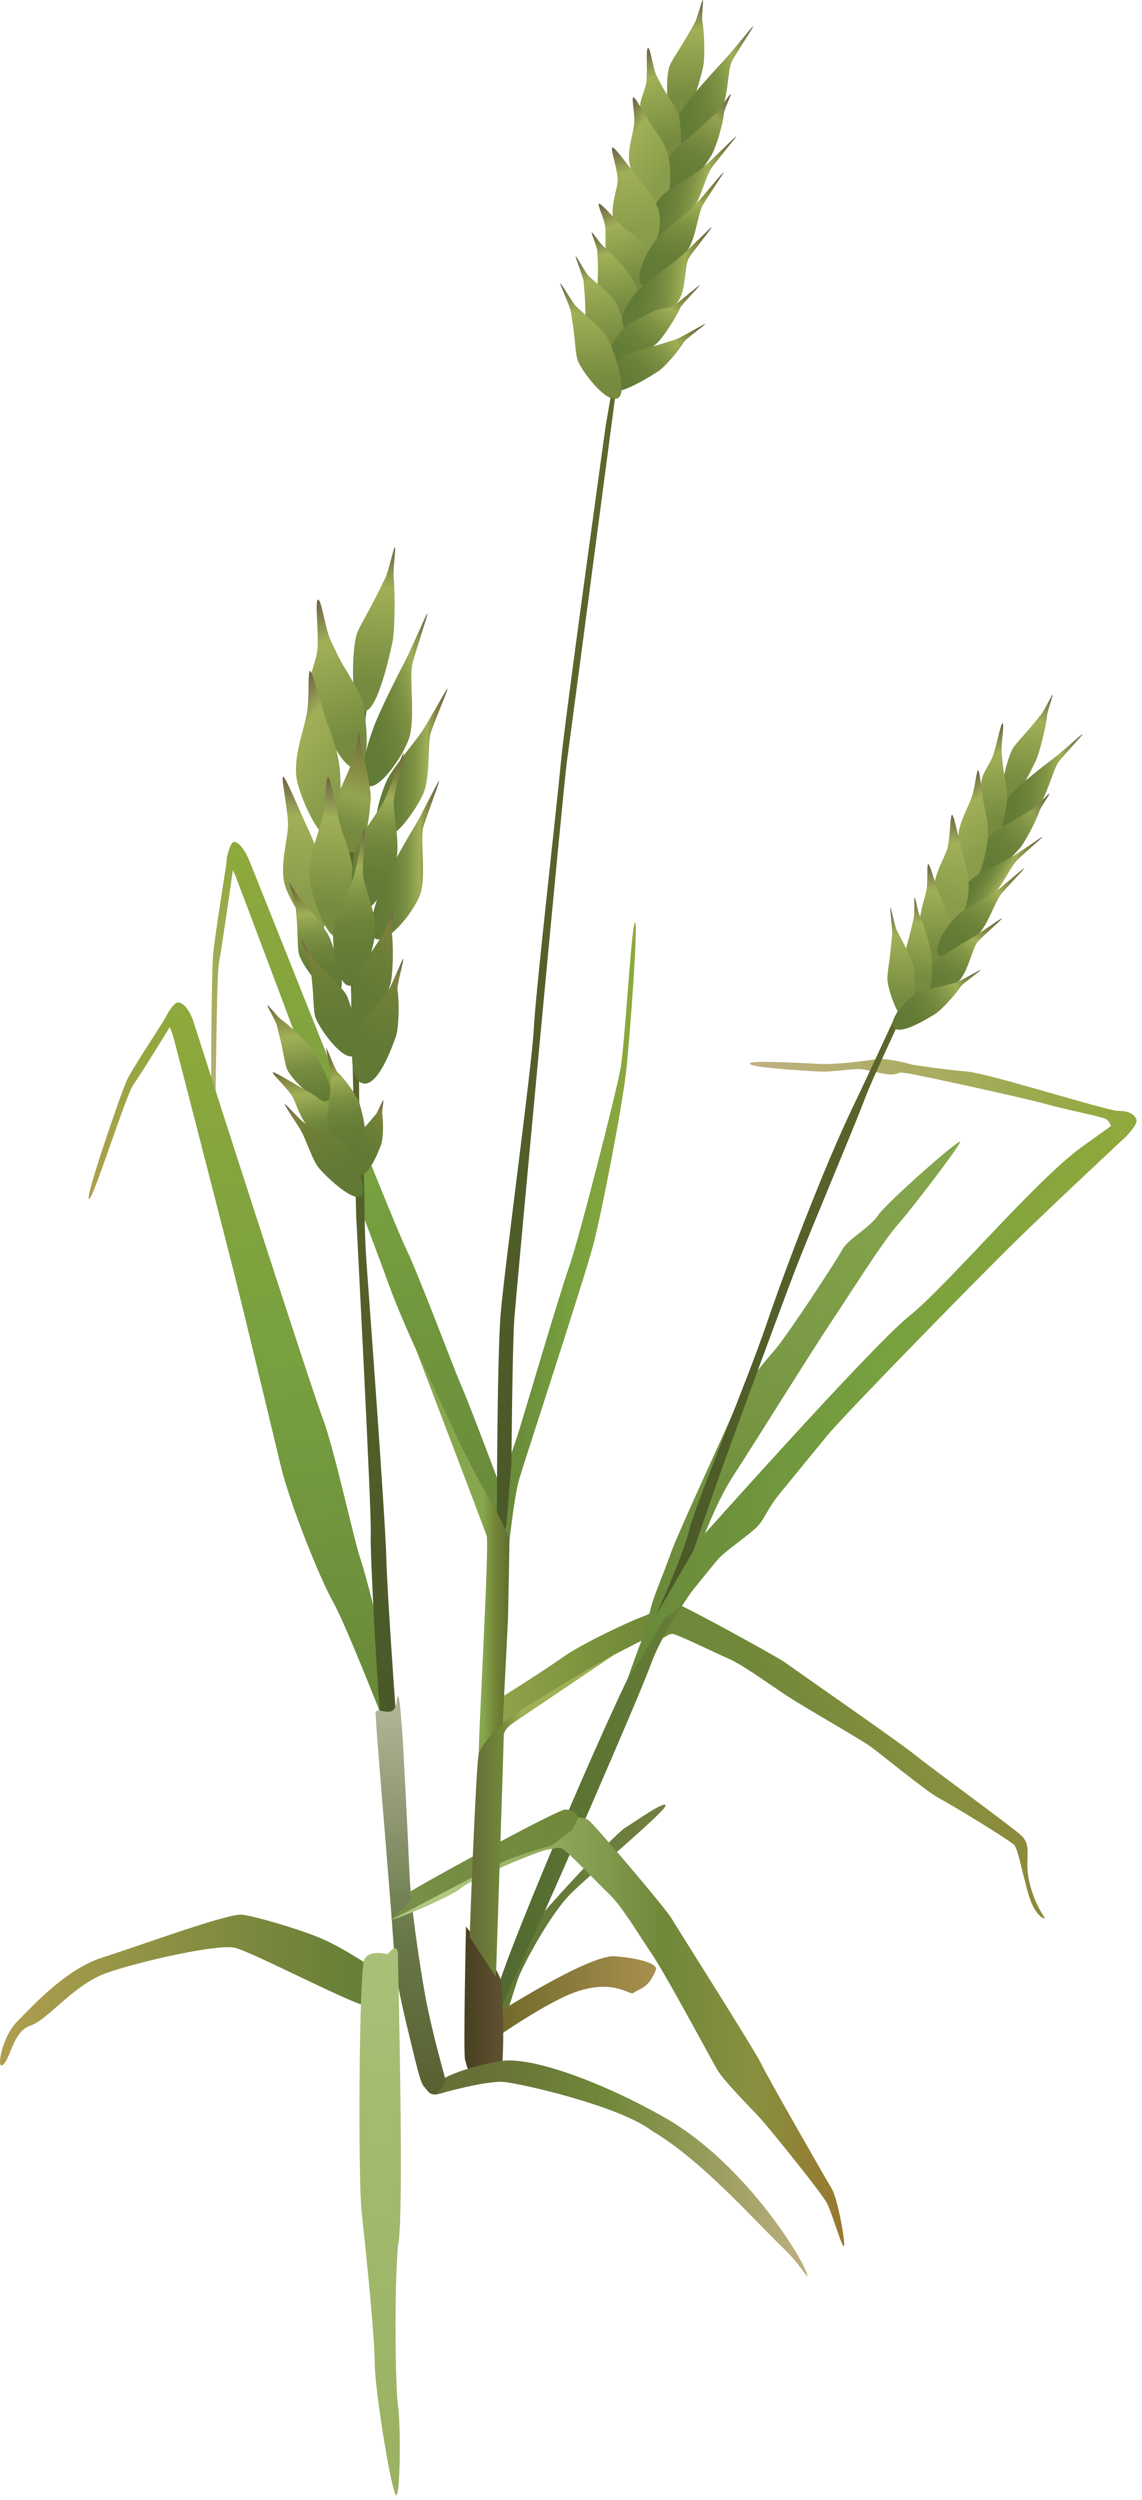 
        <svg xmlns:rdf="http://www.w3.org/1999/02/22-rdf-syntax-ns#" xmlns="http://www.w3.org/2000/svg" xmlns:cc="http://creativecommons.org/ns#" xmlns:xlink="http://www.w3.org/1999/xlink" xmlns:dc="http://purl.org/dc/elements/1.1/" x="0px" y="0px" width="229" height="501" viewBox="0 0 229 501" xml:space="preserve">
            <title>Bromus spp. (Brome Grass)</title>
            <desc xmlns:ian_image_library="https://ian.umces.edu/media-library/">
                <ian_image_library:title>Bromus spp. (Brome Grass)</ian_image_library:title>
                <ian_image_library:descr>Illustration of Bromus spp. (Brome Grass)</ian_image_library:descr>
                <ian_image_library:scene>
                    <ian_image_library:contains>brome, grass, cheat, grass, chess, grass, perennial, graminoid, plant, vascular, Magnoliophyta, angiosperm, flowering, Liliopsida, Commelinidae, Cyperales, Poaceae, Bromus, sp.</ian_image_library:contains>
                    <ian_image_library:when>2010-03-01</ian_image_library:when>
                </ian_image_library:scene>
            </desc>
            
 <defs></defs>
 <linearGradient id="ian_symbols_abbe06287b64a06495f98d0f7286fa3e" y2="249.38" gradientUnits="userSpaceOnUse" x2="127.5" y1="249.38" x1="101.39">
  <stop stop-color="#69893A" offset=".013"/>
  <stop stop-color="#77A03F" offset=".498"/>
  <stop stop-color="#8FA93C" offset="1"/>
 </linearGradient>
 <path d="m101.59 313.91s1.356-13.641 2.529-17.542c1.167-3.897 13.055-40.141 14.808-46.769 1.753-6.622 5.846-27.866 6.628-34.879.776-7.019 2.535-31.179 1.753-29.817s-1.949 24.164-2.92 29.426c-.977 5.26-8.381 34.295-10.336 39.753-1.949 5.455-9.542 31.375-10.324 33.711-.782 2.34-2.339 6.82-2.339 6.82l.20 19.3z" fill="url(#ian_symbols_abbe06287b64a06495f98d0f7286fa3e)"/>
 <linearGradient id="ian_symbols_08e8c1a7df0422a4fd28c4d50a81f170" y2="203.17" gradientUnits="userSpaceOnUse" x2="48.944" gradientTransform="matrix(1.006 .034 .034 1.207 -12.288 -75.529)" y1="250.3" x1="48.944">
  <stop stop-color="#BFB080" offset=".013"/>
  <stop stop-color="#8FA93C" offset="1"/>
 </linearGradient>
 <path d="m45.5 172.11c-.16 1.813-2.553 15.901-2.819 19.816-.267 3.915-.628 35.823.059 36.306.693.48.51-31.935 1.173-35.32.658-3.382 2.962-19.833 2.962-19.833s-1.22-2.79-1.375-.98z" fill="url(#ian_symbols_08e8c1a7df0422a4fd28c4d50a81f170)"/>
 <linearGradient id="ian_symbols_c2de983b37ff0bb4f50acccce303ba38" y2="168.72" gradientUnits="userSpaceOnUse" x2="73.437" y1="307.27" x1="73.437">
  <stop stop-color="#69893A" offset=".013"/>
  <stop stop-color="#77A03F" offset=".498"/>
  <stop stop-color="#8FA93C" offset="1"/>
 </linearGradient>
 <path d="m81.318 249.99c2.76 5.666 9.4 23.607 11.1 27.472 1.706 3.868 7.996 20.66 7.996 20.66l.989 9.146s-8.701-16.647-10.964-21.611c-2.025-4.448-9.554-20.127-12.367-27.958-2.82-7.833-10.893-28.926-13.635-36.371-2.754-7.445-16.603-44.267-17.118-45.564s-1.848-3.841-1.848-3.841.42-2.043 1.03-2.938c.616-.889 2.209.426 3.453 3.382 1.254 2.95 28.601 71.95 31.367 77.62z" fill="url(#ian_symbols_c2de983b37ff0bb4f50acccce303ba38)"/>
 <linearGradient id="ian_symbols_5a517ef31190511491946a463e3bc390" y2="59.171" gradientUnits="userSpaceOnUse" x2="102.29" y1="305.31" x1="123.82">
  <stop stop-color="#4A5928" offset=".013"/>
  <stop stop-color="#61692D" offset="1"/>
 </linearGradient>
 <path d="m99.632 305.72s0-33.516.782-42.676c.776-9.157 6.237-49.301 6.622-56.901.391-7.599 4.686-45.211 5.456-53.59.782-8.378 8.961-67.234 8.961-67.234l4.875-28.253s-11.882 90.032-12.664 95.68c-.782 5.653-10.135 106.21-10.526 111.47-.391 5.257-.586 29.035-.586 29.035l-1.149 14.018-1.758-1.54z" fill="url(#ian_symbols_5a517ef31190511491946a463e3bc390)"/>
 <linearGradient id="ian_symbols_91f45f9a84b4daf4bda57cdca24a8f9f" y2="170.4" gradientUnits="userSpaceOnUse" x2="271.18" gradientTransform="matrix(.779 -.328 .388 .922 -82.346 275.21)" y1="170.4" x1="210.08">
  <stop stop-color="#708839" offset=".275"/>
  <stop stop-color="#88903F" offset=".795"/>
  <stop stop-color="#8D893A" offset="1"/>
 </linearGradient>
 <path d="m133.98 322.02s1.416-.557 2.47-.293c1.066.261 19.179 10.12 20.891 11.357 1.712 1.241 23.924 16.68 26.062 18.498 2.145 1.815 19.825 14.717 21.348 16.18 2.375 2.277.563 4.566 1.635 9.237 1.065 4.67 2.985 6.944 3.08 7.327.095.37-1.943-.35-3.187-4.567-1.327-4.508-2.15-9.453-3.01-10.161-1.67-1.374-12.551-7.999-14.956-9.258-2.41-1.262-11.419-8.636-13.546-10.218-2.126-1.584-13.345-7.904-17.118-10.4-3.767-2.491-8.748-6.146-11.604-7.381-2.86-1.24-10.383-4.934-11.177-4.925-.793.015-.788.246-2.049.877-1.24.61 1.18-6.28 1.18-6.28z" fill="url(#ian_symbols_91f45f9a84b4daf4bda57cdca24a8f9f)"/>
 <linearGradient id="ian_symbols_0aa537ae153d88142d0bf4a51f83cef9" y2="333.75" gradientUnits="userSpaceOnUse" x2="134.71" y1="333.75" x1="100.02">
  <stop stop-color="#90A34A" offset="0"/>
  <stop stop-color="#78903A" offset=".62"/>
  <stop stop-color="#708839" offset=".891"/>
 </linearGradient>
 <path d="m100.02 340.45s8.707-5.426 12.705-8.278c4.004-2.852 13.564-7.276 15.56-7.99 2.008-.714 6.427-2.997 6.427-2.997l-3.003 5.994-9.133 4.712-22.129 14.42-.43-5.85z" fill="url(#ian_symbols_0aa537ae153d88142d0bf4a51f83cef9)"/>
 <linearGradient id="ian_symbols_527dd9c8d1cc4294351c3889e29e8aeb" y2="383.07" gradientUnits="userSpaceOnUse" x2="133.45" y1="383.07" x1="98.643">
  <stop stop-color="#617835" offset=".013"/>
  <stop stop-color="#708040" offset="1"/>
 </linearGradient>
 <path d="m133.45 361.82c0 1.152-14.808 13.464-19.037 17.689-4.241 4.232-9.809 14.809-10.579 17.115-.776 2.308-2.5 7.89-2.5 7.89h-2.695s2.885-11.352 6.54-16.543c3.654-5.188 18.267-20.577 20.192-21.729 1.93-1.16 8.08-5.58 8.08-4.42z" fill="url(#ian_symbols_527dd9c8d1cc4294351c3889e29e8aeb)"/>
 <linearGradient id="ian_symbols_6281cd15aed1224401caf94b6017820e" y2="358.3" gradientUnits="userSpaceOnUse" x2="141.72" y1="358.3" x1="99.153">
  <stop stop-color="#516930" offset=".013"/>
  <stop stop-color="#698138" offset="1"/>
 </linearGradient>
 <path d="m99.218 401.24c-1.54-1.345 24.806-62.69 28.656-68.649 3.844-5.959 3.862-7.307 6.16-9.995 2.304-2.692 7.683-7.887 7.683-7.887s-8.263 10.769-11.148 18.655c-2.884 7.883-21.347 49.805-22.887 53.074s-6.735 14.997-6.735 14.997-.18 1.15-1.722-.19z" fill="url(#ian_symbols_6281cd15aed1224401caf94b6017820e)"/>
 <linearGradient id="ian_symbols_fb5ce24be1968b145561ae462ee9e015" y2="280.96" gradientUnits="userSpaceOnUse" x2="225.88" y1="280.96" x1="125.76">
  <stop stop-color="#69893A" offset=".013"/>
  <stop stop-color="#77A03F" offset=".498"/>
  <stop stop-color="#8FA93C" offset="1"/>
 </linearGradient>
 <path d="m223.26 225.28c-.042.154.338.314.539.622.29.465.184.936.255 1.469.692.085 1.202-.071 1.729.42.142-.003.136-.009-.024-.012 0 0-14.233 13.268-21.731 20.577-7.499 7.31-34.609 35-38.074 39.232-3.459 4.229-7.114 8.653-9.613 11.728-2.506 3.08-3.063 5.18-4.608 6.72-1.534 1.54-6.35 4.816-7.7 6.356-1.345 1.54-8.269 10.194-8.269 10.194l-2.5 1.729-4.235 7.116-3.264 5.192s2.304-6.537 3.264-8.847c.966-2.31 6.93-14.423 8.464-16.152 1.534-1.732 37.304-41.924 44.803-47.883 7.505-5.959 25.582-27.499 34.811-34.038 3.65-2.59 6.15-4.43 6.15-4.43z" fill="url(#ian_symbols_fb5ce24be1968b145561ae462ee9e015)"/>
 <linearGradient id="ian_symbols_fe50bbe242920ef4ad074be7f8ea4e57" y2="220.28" gradientUnits="userSpaceOnUse" x2="227.91" y1="220.28" x1="150.37">
  <stop stop-color="#BFB080" offset=".013"/>
  <stop stop-color="#8FA93C" offset="1"/>
 </linearGradient>
 <path d="m150.38 213.18c.379.764 10.384 1.342 13.653 1.534s7.113-.767 9.228-.388c2.115.388 4.419 1.146 5.965.954 1.534-.193.379-.566 2.879-.181s23.657 5.002 27.696 6.154c4.034 1.155 11.337 2.5 12.113 3.077.77.578 1.149 2.118 1.149 2.118l.77 1.919 1.925-.578s2.5-2.5 2.115-3.459c-.379-.962-1.345-1.732-3.655-1.732-2.304 0-25.76-7.499-30.38-7.884-4.62-.388-10.773-1.348-10.773-1.348s-4.804-1.344-6.919-1.152c-2.114.192-7.309 1.152-11.917.965-4.63-.20-14.24-.78-13.85 0z" fill="url(#ian_symbols_fe50bbe242920ef4ad074be7f8ea4e57)"/>
 <linearGradient id="ian_symbols_1725921ff86919749134904ffa3e7574" y2="224.64" gradientUnits="userSpaceOnUse" x2="182.77" y1="332.59" x1="136.95">
  <stop stop-color="#69893A" offset=".013"/>
  <stop stop-color="#87A74E" offset="1"/>
 </linearGradient>
 <path d="m192.53 228.89c.622-1.457-14.565 11.912-16.442 14.615-1.872 2.707-5.982 4.682-7.227 6.969-1.25 2.289-10.875 17.014-13.576 20.136-2.713 3.122-6.041 7.022-8.114 12.015-2.085 4.993-11.242 24.558-12.699 28.715-1.458 4.164-3.329 8.325-3.951 10.822-.622 2.5-1.457 7.078-1.457 7.078s10.301-17.692 11.337-19.771c1.043-2.082 3.229-8.529 6.771-13.943 3.536-5.411 15.187-24.134 19.345-30.38 4.164-6.243 10.407-16.229 13.528-19.765 3.11-3.54 11.85-15.04 12.48-16.49z" fill="url(#ian_symbols_1725921ff86919749134904ffa3e7574)"/>
 <linearGradient id="ian_symbols_016f553891901e94c5632d0aa113231f" y2="400.17" gradientUnits="userSpaceOnUse" x2="131.55" y1="400.17" x1="99.218">
  <stop stop-color="#70692B" offset=".013"/>
  <stop stop-color="#A8904F" offset="1"/>
 </linearGradient>
 <path d="m99.413 408.35s10.958-7.69 16.733-9.423c7.499-2.308 10.194 1.151 10.958.385.433-.43 1.646-.685 2.695-1.712.835-.809 1.558-2.393 1.724-2.902.385-1.152-3.074-2.308-8.263-2.692-5.194-.385-24.042 11.731-24.042 11.731l.195 4.6z" fill="url(#ian_symbols_016f553891901e94c5632d0aa113231f)"/>
 <linearGradient id="ian_symbols_4b08608657aa160449e0125ee66370e9" y2="248.36" gradientUnits="userSpaceOnUse" x2="194.4" y1="248.36" x1="131.56">
  <stop stop-color="#4A5928" offset=".013"/>
  <stop stop-color="#61692D" offset="1"/>
 </linearGradient>
 <path d="m194.4 173.17c-.208-1.869-17.474 36.418-23.302 48.487-5.823 12.069-13.73 32.879-17.479 43.909-3.743 11.026-14.15 35.791-15.4 40.991-1.244 5.201-6.652 17.062-6.652 17.062l7.487-12.903s4.573-13.315 6.45-18.516c1.872-5.204 10.822-29.551 13.938-37.663 3.128-8.121 11.604-28.066 14.156-34.804 2.53-6.75 21-44.7 20.79-46.57z" fill="url(#ian_symbols_4b08608657aa160449e0125ee66370e9)"/>
 <linearGradient id="ian_symbols_81c2a708f54a69142dcad562558dbce0" y2="-41.47" gradientUnits="userSpaceOnUse" x2="127.72" gradientTransform="matrix(.995 -.105 .081 .765 13.925 45.24)" y1="-10.982" x1="125.06">
  <stop stop-color="#768B3F" offset=".182"/>
  <stop stop-color="#A0B057" offset=".748"/>
  <stop stop-color="#716848" offset=".978"/>
 </linearGradient>
 <path d="m140.84 4.259c-.166-.847.296-4.469.06-4.25-.184.163-1.161 3.823-1.564 4.51-.598 1.04-1.392 2.485-2.179 3.797-1.309 2.183-2.612 3.992-2.956 5.097-.699 2.218-.853 10.126 1.676 10.366s4.562-8.046 5.094-10.241c.40-1.614.31-6.912-.13-9.279z" fill="url(#ian_symbols_81c2a708f54a69142dcad562558dbce0)"/>
 <linearGradient id="ian_symbols_b0730f5f17e6925469dcb49e93472b46" y2="-26.571" gradientUnits="userSpaceOnUse" x2="112.96" gradientTransform="matrix(1.086 .07 -.047 .739 30.322 27.808)" y1="-21.346" x1="92.002">
  <stop stop-color="#607935" offset=".013"/>
  <stop stop-color="#637C36" offset=".235"/>
  <stop stop-color="#6E843B" offset=".411"/>
  <stop stop-color="#7F9344" offset=".572"/>
  <stop stop-color="#99AA53" offset=".723"/>
  <stop stop-color="#A0B057" offset=".748"/>
  <stop stop-color="#716848" offset=".978"/>
 </linearGradient>
 <path d="m151.05 5.293c.29-.69-4.052 4.866-5.912 6.838-1.859 1.973-5.822 6.379-7.368 8.464-1.546 2.079-5.076 7.504-3.044 8.39 2.038.882 7.819-3.895 9.625-6.554 1.818-2.653 1.457-8.366 2.452-10.211s3.95-6.234 4.24-6.927z" fill="url(#ian_symbols_b0730f5f17e6925469dcb49e93472b46)"/>
 <linearGradient id="ian_symbols_b67c7131f3d7bd541df78c07ef8a8857" y2="-54.449" gradientUnits="userSpaceOnUse" x2="49.62" gradientTransform="matrix(.804 -.033 .031 .754 88.993 53.309)" y1="-25.717" x1="59.514">
  <stop stop-color="#768B3F" offset=".182"/>
  <stop stop-color="#A0B057" offset=".748"/>
  <stop stop-color="#716848" offset=".978"/>
 </linearGradient>
 <path d="m129.91 9.626c.515-.278.983 3.945 1.682 5.381.699 1.433 1.41 2.792 2.002 3.66.592.865 2.257 3.436 2.476 4.223.225.785 1.445 8.521-1.096 9.454-2.547.936-5.757-7.416-6.427-9.548-.675-2.126.521-3.856.965-5.861.47-2.008-.10-7.028.41-7.309z" fill="url(#ian_symbols_b67c7131f3d7bd541df78c07ef8a8857)"/>
 <linearGradient id="ian_symbols_9f02cd4848821984f9bd489071c0ae56" y2="104.46" gradientUnits="userSpaceOnUse" x2="76.776" gradientTransform="matrix(1.197 .304 -.336 .954 91.056 -103.56)" y1="127.78" x1="70.088">
  <stop stop-color="#607935" offset=".013"/>
  <stop stop-color="#637C36" offset=".258"/>
  <stop stop-color="#6D833B" offset=".452"/>
  <stop stop-color="#7E9144" offset=".628"/>
  <stop stop-color="#93A250" offset=".767"/>
  <stop stop-color="#716848" offset=".978"/>
 </linearGradient>
 <path d="m145.15 22.77c.07-.803 1.693-4.117 1.35-3.936-.26.139-2.499 3.45-3.181 4.054-1.007.913-2.357 2.189-3.666 3.341-2.18 1.916-4.247 3.492-4.987 4.487-1.475 1.999-4.022 9.308-1.143 9.729 2.873.42 7.717-7.09 9.003-9.078.96-1.463 2.44-6.379 2.63-8.597z" fill="url(#ian_symbols_9f02cd4848821984f9bd489071c0ae56)"/>
 <linearGradient id="ian_symbols_1fe252e4ed597b14491d4275f2724b76" y2="-98.346" gradientUnits="userSpaceOnUse" x2="125.42" gradientTransform="matrix(.938 -.159 .118 .694 14.951 115.43)" y1="-84.597" x1="142.4">
  <stop stop-color="#899C4A" offset=".201"/>
  <stop stop-color="#A0B057" offset=".748"/>
  <stop stop-color="#716848" offset=".978"/>
 </linearGradient>
 <path d="m133.41 40.56c1.149-1.821 1.303-7.063.468-9.83-.829-2.766-2.215-4.016-3.56-6.142-1.351-2.121-3.21-5.778-3.406-4.981-.202.797.438 3.275.254 5.257-.195 1.984-1.528 5.597-.882 8.183.65 2.581 4.73 11.298 7.13 7.513z" fill="url(#ian_symbols_1fe252e4ed597b14491d4275f2724b76)"/>
 <linearGradient id="ian_symbols_9850b5d51240e7e4116a1956a073389f" y2="55.246" gradientUnits="userSpaceOnUse" x2="57.014" gradientTransform="matrix(.925 .169 -.146 .801 100.82 -14.52)" y1="55.246" x1="40.812">
  <stop stop-color="#607935" offset=".013"/>
  <stop stop-color="#637C36" offset=".223"/>
  <stop stop-color="#6E843B" offset=".391"/>
  <stop stop-color="#7F9344" offset=".543"/>
  <stop stop-color="#99AA53" offset=".685"/>
  <stop stop-color="#A0B057" offset=".709"/>
  <stop stop-color="#80803F" offset=".853"/>
  <stop stop-color="#716848" offset=".974"/>
 </linearGradient>
 <path d="m147.63 27.372c.373-.64-4.478 4.33-6.504 6.071-2.014 1.732-6.764 4.028-8.5 5.899-1.735 1.872-5.414 8.387-3.649 9.409 1.759 1.021 7.315-3.599 9.389-5.997 2.073-2.399 3.104-7.398 4.306-9.086 1.19-1.691 4.58-5.654 4.95-6.296z" fill="url(#ian_symbols_9850b5d51240e7e4116a1956a073389f)"/>
 <linearGradient id="ian_symbols_f3f9b105f0054b74c5042aa31e9ae941" y2="-51.221" gradientUnits="userSpaceOnUse" x2="124.06" gradientTransform="matrix(1.108 -.185 .054 .754 -7.397 90.484)" y1="-22.806" x1="123.07">
  <stop stop-color="#899C4A" offset=".201"/>
  <stop stop-color="#A0B057" offset=".748"/>
  <stop stop-color="#716848" offset=".978"/>
 </linearGradient>
 <path d="m131.07 49.382c1.138-1.928 1.748-5.381.788-7.866-.948-2.488-2.707-4.377-4.211-6.213-1.51-1.83-4.721-6.426-4.922-5.668-.195.761 1.273 4.878 1.12 6.747-.166 1.866-1.54 5.375-.782 7.709.75 2.335 6.18 8.353 8 5.291z" fill="url(#ian_symbols_f3f9b105f0054b74c5042aa31e9ae941)"/>
 <linearGradient id="ian_symbols_6bf17ec1a4c026747902ee148da2bbe6" y2="-138.32" gradientUnits="userSpaceOnUse" x2="204.86" gradientTransform="matrix(.939 -.354 .273 .633 -32.77 200.33)" y1="-109.02" x1="203.84">
  <stop stop-color="#768B3F" offset=".182"/>
  <stop stop-color="#A0B057" offset=".748"/>
  <stop stop-color="#716848" offset=".978"/>
 </linearGradient>
 <path d="m129.22 58.809c.918-1.721 2.239-6.134.847-8.506-1.392-2.375-3.838-3.589-5.615-5.331-1.777-1.741-4.383-4.792-4.407-4.057-.042.734 1.108 2.873 1.327 4.665.219 1.794-.367 5.171.812 7.401 1.16 2.232 6.13 7.546 7.03 5.828z" fill="url(#ian_symbols_6bf17ec1a4c026747902ee148da2bbe6)"/>
 <linearGradient id="ian_symbols_6681012b12c31fd4d14c0dddd3b87055" y2="39.851" gradientUnits="userSpaceOnUse" x2="35.735" gradientTransform="matrix(.923 .161 -.177 .787 114.48 -3.789)" y1="71.856" x1="32.935">
  <stop stop-color="#607935" offset=".013"/>
  <stop stop-color="#637C36" offset=".223"/>
  <stop stop-color="#6E843B" offset=".391"/>
  <stop stop-color="#7F9344" offset=".543"/>
  <stop stop-color="#99AA53" offset=".685"/>
  <stop stop-color="#A0B057" offset=".709"/>
  <stop stop-color="#80803F" offset=".853"/>
  <stop stop-color="#716848" offset=".974"/>
 </linearGradient>
 <path d="m145.09 34.56c.29-.655-3.98 4.691-5.805 6.607-1.818 1.914-6.095 4.94-7.742 6.895-2.505 2.973-4.501 8.479-2.547 9.195 1.955.717 6.995-4.401 8.778-6.945 1.789-2.544 2.139-7.389 3.128-9.146.99-1.755 3.91-5.958 4.19-6.606z" fill="url(#ian_symbols_6681012b12c31fd4d14c0dddd3b87055)"/>
 <linearGradient id="ian_symbols_27f08091bb31fad4654fba5d26b5dd6f" y2="-72.485" gradientUnits="userSpaceOnUse" x2="286.15" gradientTransform="matrix(.829 -.624 .508 .674 -76.317 273.32)" y1="-55.175" x1="274.47">
  <stop stop-color="#768B3F" offset=".182"/>
  <stop stop-color="#A0B057" offset=".748"/>
  <stop stop-color="#716848" offset=".978"/>
 </linearGradient>
 <path d="m121.04 49.412c-.634-.491-2.304-3.08-2.405-2.828-.071.187 1.108 3.027 1.131 3.651.03.942.119 2.239.13 3.441.018 2.011-.172 3.771.142 4.65.616 1.765 4.845 6.708 7.38 5.769 2.547-.941.598-6.16-.871-8.63-.70-1.178-3.72-4.688-5.51-6.053z" fill="url(#ian_symbols_27f08091bb31fad4654fba5d26b5dd6f)"/>
 <linearGradient id="ian_symbols_3ac2eb4de6f5a4b4255d380ddb77e862" y2="35.238" gradientUnits="userSpaceOnUse" x2="131.72" gradientTransform="matrix(1.172 .081 -.049 .708 -10.674 20.936)" y1="35.238" x1="117.22">
  <stop stop-color="#607935" offset=".013"/>
  <stop stop-color="#637C36" offset=".223"/>
  <stop stop-color="#6E843B" offset=".391"/>
  <stop stop-color="#7F9344" offset=".543"/>
  <stop stop-color="#99AA53" offset=".685"/>
  <stop stop-color="#A0B057" offset=".709"/>
  <stop stop-color="#80803F" offset=".853"/>
  <stop stop-color="#716848" offset=".974"/>
 </linearGradient>
 <path d="m142.72 45.562c.302-.607-4.407 4.279-6.445 6.012-2.025 1.735-6.835 4.981-8.505 6.812-1.665 1.833-4.987 7.232-2.648 8.008 2.346.779 8.713-3.424 10.668-5.757 1.955-2.337 1.327-7.362 2.387-8.982 1.04-1.627 4.23-5.486 4.53-6.093z" fill="url(#ian_symbols_3ac2eb4de6f5a4b4255d380ddb77e862)"/>
 <linearGradient id="ian_symbols_46ccfb3b7620a2f4791de7ffa8b7bea3" y2="64.171" gradientUnits="userSpaceOnUse" x2="94.446" gradientTransform="matrix(.999 -.045 .045 .999 22.013 -8.974)" y1="85.624" x1="96.323">
  <stop stop-color="#768B3F" offset=".182"/>
  <stop stop-color="#A0B057" offset=".748"/>
  <stop stop-color="#716848" offset=".978"/>
 </linearGradient>
 <path d="m118.12 55.412c-.586-.513-2.618-4.321-2.695-4.04-.06.216 1.563 4.333 1.611 5.028.065 1.052.213 2.491.278 3.83.113 2.233.03 4.206.344 5.165.628 1.934 4.798 7.561 6.989 6.37 2.191-1.196-.189-8.973-.936-10.798-.54-1.346-3.94-4.134-5.58-5.555z" fill="url(#ian_symbols_46ccfb3b7620a2f4791de7ffa8b7bea3)"/>
 <linearGradient id="ian_symbols_4cd1df43974ed1142df6ff7e5779b6fa" y2="146.01" gradientUnits="userSpaceOnUse" x2="11.211" gradientTransform="matrix(.892 .372 -.336 .804 178.01 -65.411)" y1="173.06" x1="1.897">
  <stop stop-color="#607935" offset=".013"/>
  <stop stop-color="#637C36" offset=".223"/>
  <stop stop-color="#6E843B" offset=".391"/>
  <stop stop-color="#7F9344" offset=".543"/>
  <stop stop-color="#99AA53" offset=".685"/>
  <stop stop-color="#A0B057" offset=".709"/>
  <stop stop-color="#80803F" offset=".853"/>
  <stop stop-color="#716848" offset=".974"/>
 </linearGradient>
 <path d="m136.39 61.703c.296-.696 4.211-4.617 3.88-4.538-.243.06-4.644 3.821-5.355 4.2-1.066.563-2.659.367-4.04 1.072-2.28 1.176-4.513 2.263-5.402 2.973-1.753 1.418-5.651 8.133-3.506 9.208 2.144 1.081 8.204-4.434 9.803-5.894 1.18-1.069 3.81-5.091 4.62-7.021z" fill="url(#ian_symbols_4cd1df43974ed1142df6ff7e5779b6fa)"/>
 <linearGradient id="ian_symbols_9ce41123e655d284d528aa7d5f3b0835" y2="151.86" gradientUnits="userSpaceOnUse" x2="10.248" gradientTransform="matrix(.917 .506 -.39 .706 190.22 -48.491)" y1="178.92" x1=".933">
  <stop stop-color="#607935" offset=".013"/>
  <stop stop-color="#637C36" offset=".223"/>
  <stop stop-color="#6E843B" offset=".391"/>
  <stop stop-color="#7F9344" offset=".543"/>
  <stop stop-color="#99AA53" offset=".685"/>
  <stop stop-color="#A0B057" offset=".709"/>
  <stop stop-color="#80803F" offset=".853"/>
  <stop stop-color="#716848" offset=".974"/>
 </linearGradient>
 <path d="m137.12 68.549c.35-.613 4.632-3.666 4.276-3.648-.255.018-5.041 2.843-5.811 3.077-1.143.353-2.695.871-4.17 1.306-2.458.729-4.697 1.226-5.65 1.747-1.914 1.051-6.575 5.941-4.377 7.33 2.204 1.392 8.808-2.811 10.561-3.924 1.28-.817 4.23-4.187 5.17-5.888z" fill="url(#ian_symbols_9ce41123e655d284d528aa7d5f3b0835)"/>
 <linearGradient id="ian_symbols_0b7953381ab39534f59bf0e830493903" y2="310.99" gradientUnits="userSpaceOnUse" x2="102.16" y1="310.99" x1="83.166">
  <stop stop-color="#87A74E" offset=".722"/>
  <stop stop-color="#718135" offset=".863"/>
  <stop stop-color="#617031" offset=".987"/>
 </linearGradient>
 <path d="m100.73 346.88l1.137-22.556s.285-13.706.285-15.56-5.142-10.135-7.274-14.133c-2.144-4.001-11.994-25.559-11.71-24.842.284.714 13.849 36.262 14.423 37.974.569 1.711-1.854 43.31-1.569 44.317.274 1.01 4.7-5.2 4.7-5.2z" fill="url(#ian_symbols_0b7953381ab39534f59bf0e830493903)"/>
 <linearGradient id="ian_symbols_2c510f779e616724c99fe0c60b3fce98" y2="82.838" gradientUnits="userSpaceOnUse" x2="101.24" gradientTransform="matrix(1.066 .032 .13 1.096 -2.252 -37.45)" y1="104.29" x1="103.11">
  <stop stop-color="#768B3F" offset=".182"/>
  <stop stop-color="#A0B057" offset=".748"/>
  <stop stop-color="#716848" offset=".978"/>
 </linearGradient>
 <path d="m115.55 61.406c-.669-.604-3.157-4.934-3.216-4.632-.042.228 2.026 4.863 2.132 5.627.16 1.155.433 2.736.616 4.208.302 2.455.367 4.599.788 5.677.83 2.162 5.746 8.651 7.997 7.525 2.245-1.123-.93-9.821-1.884-11.879-.70-1.515-4.57-4.838-6.44-6.526z" fill="url(#ian_symbols_2c510f779e616724c99fe0c60b3fce98)"/>
 <linearGradient id="ian_symbols_f60508a2d50538046166b6bc0fdee9b2" y2="203.2" gradientUnits="userSpaceOnUse" x2="26.954" y1="240.52" x1="25.65">
  <stop stop-color="#AF9F4F" offset=".013"/>
  <stop stop-color="#8FA93C" offset="1"/>
 </linearGradient>
 <path d="m33.234 203.81c-.581 1.17-6.628 10.131-7.795 12.667-1.167 2.532-8.381 23.382-7.6 23.772.776.391 7.404-20.853 8.962-22.997 1.563-2.141 7.99-12.664 7.99-12.664s-.971-1.95-1.557-.78z" fill="url(#ian_symbols_f60508a2d50538046166b6bc0fdee9b2)"/>
 <linearGradient id="ian_symbols_a4ca82154a0cefb471161d03164b7874" y2="199.53" gradientUnits="userSpaceOnUse" x2="44.183" y1="345.79" x1="67.348">
  <stop stop-color="#69893A" offset=".013"/>
  <stop stop-color="#77A03F" offset=".498"/>
  <stop stop-color="#8FA93C" offset="1"/>
 </linearGradient>
 <path d="m64.609 283.9c2.339 6.039 6.237 24.164 7.599 28.253 1.362 4.093 3.507 13.058 3.507 13.058l.977 19.096s-7.41-18.903-9.939-23.385c-2.535-4.48-8.571-19.292-10.525-27.474-1.949-8.186-7.214-30.013-9.157-37.811-1.955-7.789-11.894-46.375-12.279-47.741-.391-1.362-1.558-4.09-1.558-4.09s.971-1.949 1.943-2.73c.977-.779 2.736.782 3.702 3.9.977 3.11 23.39 72.88 25.73 78.92z" fill="url(#ian_symbols_a4ca82154a0cefb471161d03164b7874)"/>
 <linearGradient id="ian_symbols_8915da2930e061f4e55077436585b3c8" y2="139.6" gradientUnits="userSpaceOnUse" x2="70.716" y1="344.03" x1="77.854">
  <stop stop-color="#4A5928" offset=".013"/>
  <stop stop-color="#61692D" offset="1"/>
 </linearGradient>
 <path d="m79.422 343.92s-1.759-24.161-1.955-31.763c-.189-7.599-3.317-50.276-3.897-58.07-.586-7.798-.391-12.475-.586-18.122-.195-5.654-.971-8.772-.971-17.734 0-8.965-.971-42.872-.782-51.834.195-8.97 2.92-27.089 2.339-26.897-.586.196-3.115 18.125-3.506 26.699s1.362 77.558 1.362 77.558 3.122 59.631 2.92 63.532c-.195 3.895 1.564 35.465 1.955 36.244.391.77 3.121.38 3.121.38z" fill="url(#ian_symbols_8915da2930e061f4e55077436585b3c8)"/>
 <linearGradient id="ian_symbols_f43708714ac7e3e47da6870e6bee1951" y2="419.61" gradientUnits="userSpaceOnUse" x2="81.949" y1="340" x1="83.339">
  <stop stop-color="#B0B395" offset=".038"/>
  <stop stop-color="#697849" offset=".601"/>
  <stop stop-color="#586030" offset="1"/>
 </linearGradient>
 <path d="m89.942 418.88s-3.376-11.695-4.673-18.97c-1.303-7.273-2.867-18.187-3.127-23.902-.254-5.716-1.291-27.282-1.552-29.88-.119-1.11-.367-5.691-.723-6.127-.474-.59.119 2.935-1.883 3.009-1.292.044-2.168-.568-2.595-.054-.201.246 0 1.09 0 1.611 0 2.079 3.637 43.911 3.637 47.291 0 3.376 2.085 12.21 3.115 16.368 1.042 4.158 2.085 9.095 2.861 9.871.782.782 1.042 1.821 2.595 1.561 1.563-.26 2.345-.78 2.345-.78z" fill="url(#ian_symbols_f43708714ac7e3e47da6870e6bee1951)"/>
 <linearGradient id="ian_symbols_0947f4e4ef90c9044d4cdc857a57e208" y2="398.78" gradientUnits="userSpaceOnUse" x2="0" y1="398.78" x1="75.134">
  <stop stop-color="#688037" offset=".08"/>
  <stop stop-color="#AF9F4F" offset="1"/>
 </linearGradient>
 <path d="m64.218 388.35c4.673 1.948 10.917 6.234 10.917 6.234s0 6.628-1.173 7.406c-1.173.779-23.385-10.913-26.891-11.692-3.507-.778-19.096 2.728-25.725 5.067-6.622 2.34-11.692 9.353-15.205 10.522-3.506 1.17-3.892 6.234-5.455 7.795-1.558 1.562-.385-5.455 2.73-8.573 3.122-3.119 9.744-10.525 17.147-12.865 7.41-2.337 25.333-8.962 28.058-8.571 2.737.39 10.918 2.73 15.597 4.68z" fill="url(#ian_symbols_0947f4e4ef90c9044d4cdc857a57e208)"/>
 <linearGradient id="ian_symbols_527aa78eb9c7f7d4b1bb2848720f4d2e" y2="109.36" gradientUnits="userSpaceOnUse" x2="76.637" y1="142.57" x1="73.731">
  <stop stop-color="#768B3F" offset=".182"/>
  <stop stop-color="#A0B057" offset=".748"/>
  <stop stop-color="#716848" offset=".978"/>
 </linearGradient>
 <path d="m78.925 115.64c-.13-1.244.51-6.314.243-6.047-.202.201-1.398 5.221-1.854 6.125-.687 1.354-1.587 3.254-2.488 4.969-1.487 2.852-2.956 5.177-3.376 6.682-.835 3.021-1.333 14.257 1.338 15.101 2.689.835 5.201-10.57 5.876-13.591.498-2.22.622-9.79.261-13.24z" fill="url(#ian_symbols_527aa78eb9c7f7d4b1bb2848720f4d2e)"/>
 <linearGradient id="ian_symbols_169bfe23a67f97c469b67943fef827fa" y2="121.04" gradientUnits="userSpaceOnUse" x2="61.168" y1="153.61" x1="72.381">
  <stop stop-color="#768B3F" offset=".182"/>
  <stop stop-color="#A0B057" offset=".748"/>
  <stop stop-color="#716848" offset=".978"/>
 </linearGradient>
 <path d="m63.738 120.16c.669-.332 1.511 5.873 2.518 8.052 1.001 2.18 2.014 4.253 2.849 5.595.841 1.344 3.187 5.307 3.524 6.483.332 1.172 2.351 12.578-1.007 13.582-3.353 1.01-8.055-11.571-9.056-14.757-1.007-3.187.503-5.532 1.001-8.387.509-2.84-.498-10.21.171-10.55z" fill="url(#ian_symbols_169bfe23a67f97c469b67943fef827fa)"/>
 <linearGradient id="ian_symbols_bc38a84d6521a2c4cda8e9890d1c7169" y2="137.9" gradientUnits="userSpaceOnUse" x2="89.448" y1="142.87" x1="69.517">
  <stop stop-color="#607935" offset=".013"/>
  <stop stop-color="#637C36" offset=".235"/>
  <stop stop-color="#6E843B" offset=".411"/>
  <stop stop-color="#7F9344" offset=".572"/>
  <stop stop-color="#99AA53" offset=".723"/>
  <stop stop-color="#A0B057" offset=".748"/>
  <stop stop-color="#716848" offset=".978"/>
 </linearGradient>
 <path d="m85.713 123.01c.16-1.001-3.192 7.048-4.703 9.897-1.51 2.849-4.691 9.225-5.864 12.243-1.179 3.018-3.755 10.904-1.576 12.243 2.192 1.342 7.108-5.535 8.44-9.391 1.351-3.859 0-12.243.681-14.926.670-2.68 2.85-9.05 3.022-10.06z" fill="url(#ian_symbols_bc38a84d6521a2c4cda8e9890d1c7169)"/>
 <linearGradient id="ian_symbols_8fc62e121baeb474e597957d8abf41cd" y2="147.6" gradientUnits="userSpaceOnUse" x2="74.992" y1="170.22" x1="68.505">
  <stop stop-color="#768B3F" offset=".182"/>
  <stop stop-color="#93A44F" offset=".467"/>
  <stop stop-color="#80803F" offset=".815"/>
  <stop stop-color="#716848" offset=".978"/>
 </linearGradient>
 <path d="m72.623 150.99c-.308-.833-.462-4.484-.663-4.244-.166.181-.551 3.903-.847 4.617-.444 1.081-1.007 2.583-1.593 3.948-.978 2.277-2.014 4.185-2.18 5.319-.344 2.259.841 10.161 3.489 10.208 2.647.044 3.323-8.375 3.506-10.605.130-1.64-.859-6.92-1.712-9.25z" fill="url(#ian_symbols_8fc62e121baeb474e597957d8abf41cd)"/>
 <linearGradient id="ian_symbols_78a7e90109f4f7147d9f174325114ef5" y2="143.68" gradientUnits="userSpaceOnUse" x2="54.648" y1="158.86" x1="73.391">
  <stop stop-color="#899C4A" offset=".201"/>
  <stop stop-color="#A0B057" offset=".748"/>
  <stop stop-color="#716848" offset=".978"/>
 </linearGradient>
 <path d="m66.427 167.46c1.67-2.352 2.174-9.06 1.67-13.588-.51-4.525-1.842-6.877-3.021-10.564-1.173-3.69-2.677-9.895-3.021-8.722-.332 1.173 0 5.198-.498 8.218-.503 3.021-2.511 8.218-2.18 12.412.339 4.18 5.368 14.58 7.05 12.24z" fill="url(#ian_symbols_78a7e90109f4f7147d9f174325114ef5)"/>
 <linearGradient id="ian_symbols_1464884eb3b742b415afbc6791766d1f" y2="152.98" gradientUnits="userSpaceOnUse" x2="89.742" y1="152.98" x1="75.324">
  <stop stop-color="#607935" offset=".013"/>
  <stop stop-color="#637C36" offset=".223"/>
  <stop stop-color="#6E843B" offset=".391"/>
  <stop stop-color="#7F9344" offset=".543"/>
  <stop stop-color="#99AA53" offset=".685"/>
  <stop stop-color="#A0B057" offset=".709"/>
  <stop stop-color="#80803F" offset=".853"/>
  <stop stop-color="#716848" offset=".974"/>
 </linearGradient>
 <path d="m89.735 138.09c.189-.868-3.519 6.089-5.183 8.556-1.664 2.464-5.597 6.959-6.895 9.572-1.291 2.609-3.713 10.437-1.315 11.595 2.411 1.161 7.043-5.411 8.53-8.746 1.475-3.335.788-9.957 1.528-12.276.741-2.32 3.151-7.83 3.335-8.7z" fill="url(#ian_symbols_1464884eb3b742b415afbc6791766d1f)"/>
 <linearGradient id="ian_symbols_299fc4b8f5839dc4152b64690ac8412a" y2="155.78" gradientUnits="userSpaceOnUse" x2="61.567" y1="186.85" x1="60.482">
  <stop stop-color="#899C4A" offset=".201"/>
  <stop stop-color="#A0B057" offset=".748"/>
  <stop stop-color="#716848" offset=".978"/>
 </linearGradient>
 <path d="m64.626 186.61c1.303-2.206 1.096-8.062.189-11.929-.912-3.862-1.99-6.337-3.423-9.406-1.445-3.068-4.508-10.614-4.703-9.563-.184 1.051 1.208 7.418 1.054 10.078-.166 2.666-1.493 7.375-.77 10.964.723 3.6 6.356 12.07 7.653 9.86z" fill="url(#ian_symbols_299fc4b8f5839dc4152b64690ac8412a)"/>
 <linearGradient id="ian_symbols_25c62b012e5e2444e98c355711a4a8f9" y2="155.72" gradientUnits="userSpaceOnUse" x2="67.098" y1="187.63" x1="65.984">
  <stop stop-color="#768B3F" offset=".182"/>
  <stop stop-color="#A0B057" offset=".748"/>
  <stop stop-color="#716848" offset=".978"/>
 </linearGradient>
 <path d="m67.807 187.38c1.676-2.144 3.181-7.697 2.979-12.042-.208-4.345-1.966-7.466-2.837-11.05-.871-3.581-1.907-9.578-2.292-8.482-.379 1.102-.296 4.958-.936 7.807-.634 2.849-2.796 7.691-2.725 11.707.072 4 4.117 14.19 5.811 12.05z" fill="url(#ian_symbols_25c62b012e5e2444e98c355711a4a8f9)"/>
 <linearGradient id="ian_symbols_ae51317cc6605854752753e31b1872f1" y2="150.49" gradientUnits="userSpaceOnUse" x2="77.067" y1="182.55" x1="74.262">
  <stop stop-color="#607935" offset=".013"/>
  <stop stop-color="#637C36" offset=".223"/>
  <stop stop-color="#6E843B" offset=".391"/>
  <stop stop-color="#7F9344" offset=".543"/>
  <stop stop-color="#99AA53" offset=".685"/>
  <stop stop-color="#A0B057" offset=".709"/>
  <stop stop-color="#80803F" offset=".853"/>
  <stop stop-color="#716848" offset=".974"/>
 </linearGradient>
 <path d="m80.939 150.9c.053-.892-2.518 6.56-3.773 9.255-1.262 2.695-5.011 7.034-5.876 9.812-.876 2.784-1.481 11.613 1.078 12.382 2.559.77 6.113-6.45 7.054-9.968.936-3.53-.776-9.963-.409-12.371.362-2.4 1.879-8.22 1.926-9.11z" fill="url(#ian_symbols_ae51317cc6605854752753e31b1872f1)"/>
 <linearGradient id="ian_symbols_e25f710bcb143a24a94a762b8927c6ac" y2="172.36" gradientUnits="userSpaceOnUse" x2="88.059" y1="172.36" x1="74.406">
  <stop stop-color="#607935" offset=".013"/>
  <stop stop-color="#637C36" offset=".223"/>
  <stop stop-color="#6E843B" offset=".391"/>
  <stop stop-color="#7F9344" offset=".543"/>
  <stop stop-color="#99AA53" offset=".685"/>
  <stop stop-color="#A0B057" offset=".709"/>
  <stop stop-color="#80803F" offset=".853"/>
  <stop stop-color="#716848" offset=".974"/>
 </linearGradient>
 <path d="m88.053 156.55c.178-.927-3.353 6.462-4.94 9.083-1.587 2.612-4.934 8.458-6.172 11.233-1.226 2.769-3.933 10.001-1.647 11.233 2.292 1.232 7.469-5.076 8.879-8.618 1.416-3.539 0-11.233.705-13.7.710-2.45 3.003-8.3 3.175-9.22z" fill="url(#ian_symbols_e25f710bcb143a24a94a762b8927c6ac)"/>
 <linearGradient id="ian_symbols_5e1426bf4fb38574a5b725bbcc397a1c" y2="176.49" gradientUnits="userSpaceOnUse" x2="62.359" y1="199.34" x1="64.358">
  <stop stop-color="#607935" offset=".013"/>
  <stop stop-color="#637C36" offset=".223"/>
  <stop stop-color="#6E843B" offset=".391"/>
  <stop stop-color="#7F9344" offset=".543"/>
  <stop stop-color="#99AA53" offset=".685"/>
  <stop stop-color="#A0B057" offset=".709"/>
  <stop stop-color="#80803F" offset=".853"/>
  <stop stop-color="#716848" offset=".974"/>
 </linearGradient>
 <path d="m60.445 180.4c-.646-.616-2.405-3.814-2.488-3.509-.059.231 1.25 3.737 1.309 4.514.077 1.161.243 2.757.332 4.247.13 2.473.059 4.635.409 5.731.699 2.177 5.29 8.722 7.67 7.584 2.387-1.137-.758-8.977-1.575-11.056-.623-1.52-3.863-5.8-5.657-7.5z" fill="url(#ian_symbols_5e1426bf4fb38574a5b725bbcc397a1c)"/>
 <linearGradient id="ian_symbols_ad1045eba4a22b74d573d354700a25dd" y2="200.65" gradientUnits="userSpaceOnUse" x2="58.511" y1="221.2" x1="61.766">
  <stop stop-color="#607935" offset=".013"/>
  <stop stop-color="#768B3F" offset=".329"/>
  <stop stop-color="#A0B057" offset=".661"/>
  <stop stop-color="#80803F" offset=".907"/>
  <stop stop-color="#716848" offset=".978"/>
 </linearGradient>
 <path d="m56.423 204.34c-.687-.474-2.772-3.187-2.808-2.893-.023.222 1.706 3.267 1.878 3.971.254 1.057.634 2.502.941 3.859.503 2.254.752 4.253 1.238 5.207.977 1.907 6.16 7.315 8.18 5.956 2.02-1.356-2.043-8.144-3.116-9.945-.787-1.33-4.406-4.84-6.313-6.16z" fill="url(#ian_symbols_ad1045eba4a22b74d573d354700a25dd)"/>
 <linearGradient id="ian_symbols_b2fea974cbf9fb54cd718217204572e3" y2="166.21" gradientUnits="userSpaceOnUse" x2="69.212" y1="197.39" x1="71.939">
  <stop stop-color="#607935" offset=".013"/>
  <stop stop-color="#637C36" offset=".235"/>
  <stop stop-color="#6E843B" offset=".411"/>
  <stop stop-color="#7F9344" offset=".572"/>
  <stop stop-color="#99AA53" offset=".723"/>
  <stop stop-color="#A0B057" offset=".748"/>
  <stop stop-color="#716848" offset=".978"/>
 </linearGradient>
 <path d="m73.12 165.94c-.101-.855-1.356 6.729-2.144 9.534-.776 2.801-3.72 7.626-4.099 10.437-.391 2.813.509 11.352 3.151 11.618 2.642.264 4.904-7.271 5.236-10.81.326-3.536-2.446-9.362-2.494-11.728-.046-2.36.457-8.19.350-9.05z" fill="url(#ian_symbols_b2fea974cbf9fb54cd718217204572e3)"/>
 <linearGradient id="ian_symbols_2285b12c1c85018441a2da5dff40fde9" y2="187.82" gradientUnits="userSpaceOnUse" x2="65.191" y1="211.98" x1="67.306">
  <stop stop-color="#607935" offset=".013"/>
  <stop stop-color="#637A36" offset=".366"/>
  <stop stop-color="#6D7F37" offset=".646"/>
  <stop stop-color="#718037" offset=".719"/>
  <stop stop-color="#80803F" offset=".853"/>
  <stop stop-color="#716848" offset=".974"/>
 </linearGradient>
 <path d="m63.412 192.97c-.651-.625-2.956-5.02-3.026-4.718-.06.226 1.824 4.917 1.901 5.684.101 1.158.302 2.751.421 4.226.195 2.461.171 4.614.551 5.704.74 2.18 5.402 8.796 7.718 7.724 2.316-1.069-.503-9.847-1.368-11.932-.641-1.53-4.39-4.95-6.197-6.68z" fill="url(#ian_symbols_2285b12c1c85018441a2da5dff40fde9)"/>
 <linearGradient id="ian_symbols_278f9da9a97ed894693a9d43289a7ff3" y2="184.98" gradientUnits="userSpaceOnUse" x2="82.947" y1="205.44" x1="69.149">
  <stop stop-color="#607935" offset=".013"/>
  <stop stop-color="#637A36" offset=".366"/>
  <stop stop-color="#6D7F37" offset=".646"/>
  <stop stop-color="#718037" offset=".719"/>
  <stop stop-color="#80803F" offset=".853"/>
  <stop stop-color="#716848" offset=".974"/>
 </linearGradient>
 <path d="m78.563 186.88c-.13-.957.516-4.866.249-4.662-.202.154-1.398 4.022-1.854 4.721-.687 1.042-1.587 2.508-2.488 3.829-1.487 2.2-2.956 3.989-3.376 5.156-.835 2.322-1.345 10.984 1.344 11.63 2.684.646 5.201-8.144 5.87-10.469.493-1.72.629-7.55.255-10.21z" fill="url(#ian_symbols_278f9da9a97ed894693a9d43289a7ff3)"/>
 <linearGradient id="ian_symbols_2875a433250843c495bbdab0330b59d1" y2="192" gradientUnits="userSpaceOnUse" x2="80.566" y1="216.85" x1="72.012">
  <stop stop-color="#607935" offset=".013"/>
  <stop stop-color="#637A36" offset=".366"/>
  <stop stop-color="#6D7F37" offset=".646"/>
  <stop stop-color="#718037" offset=".719"/>
  <stop stop-color="#80803F" offset=".853"/>
  <stop stop-color="#716848" offset=".974"/>
 </linearGradient>
 <path d="m79.701 198.35c-.148-.868 1.439-6.429 1.149-6.24-.231.139-2.435 5.666-2.95 6.293-.77.951-1.777 2.278-2.778 3.477-1.67 1.996-3.305 3.619-3.779 4.679-.936 2.109-1.499 9.969 1.499 10.555 3.009.586 5.823-7.389 6.575-9.5.544-1.56.699-6.86.284-9.27z" fill="url(#ian_symbols_2875a433250843c495bbdab0330b59d1)"/>
 <linearGradient id="ian_symbols_7b8e97bcfa45db74b576394eede90659" y2="213.88" gradientUnits="userSpaceOnUse" x2="60.966" y1="229.38" x1="63.42">
  <stop stop-color="#607935" offset=".013"/>
  <stop stop-color="#768B3F" offset=".329"/>
  <stop stop-color="#A0B057" offset=".661"/>
  <stop stop-color="#80803F" offset=".907"/>
  <stop stop-color="#716848" offset=".978"/>
 </linearGradient>
 <path d="m69.608 227.92c.023-1.67-2.043-4.644-3.85-6.299-1.824-1.653-3.281-2.518-5.135-3.545-1.866-1.03-6.166-3.743-5.935-3.118.243.625 3.181 3.388 3.974 4.842.788 1.455 1.582 4.439 3.193 6.027 1.623 1.59 7.729 3.76 7.753 2.09z" fill="url(#ian_symbols_7b8e97bcfa45db74b576394eede90659)"/>
 <linearGradient id="ian_symbols_b50f69999d43b25495d75e117fa97924" y2="209.81" gradientUnits="userSpaceOnUse" x2="66.932" y1="231.57" x1="70.379">
  <stop stop-color="#607935" offset=".013"/>
  <stop stop-color="#637C36" offset=".223"/>
  <stop stop-color="#6E843B" offset=".391"/>
  <stop stop-color="#7F9344" offset=".543"/>
  <stop stop-color="#99AA53" offset=".685"/>
  <stop stop-color="#A0B057" offset=".709"/>
  <stop stop-color="#80803F" offset=".853"/>
  <stop stop-color="#716848" offset=".974"/>
 </linearGradient>
 <path d="m67.701 214.87c-.545-.5-2.162-5.1-2.287-4.81-.095.216 1.042 5.138.983 5.84-.089 1.063-.166 2.509-.302 3.868-.231 2.253-.627 4.252-.444 5.218.361 1.934 3.891 7.507 6.403 6.24 2.511-1.268.586-8.165.077-9.995-.361-1.36-2.914-4.98-4.43-6.37z" fill="url(#ian_symbols_b50f69999d43b25495d75e117fa97924)"/>
 <linearGradient id="ian_symbols_e365cd31a32f75545de9d372e934c881" y2="223.97" gradientUnits="userSpaceOnUse" x2="79.715" y1="232.62" x1="69.036">
  <stop stop-color="#607935" offset=".013"/>
  <stop stop-color="#637A36" offset=".366"/>
  <stop stop-color="#6D7F37" offset=".646"/>
  <stop stop-color="#718037" offset=".719"/>
  <stop stop-color="#80803F" offset=".853"/>
  <stop stop-color="#716848" offset=".974"/>
 </linearGradient>
 <path d="m76.639 223.23c-.101-.571.403-2.902.195-2.784-.16.095-1.102 2.405-1.451 2.816-.539.625-1.25 1.501-1.955 2.289-1.167 1.309-2.316 2.381-2.642 3.074-.658 1.389-1.054 6.56 1.048 6.945 2.109.388 4.081-4.86 4.603-6.249.391-1.03.486-4.51.202-6.1z" fill="url(#ian_symbols_e365cd31a32f75545de9d372e934c881)"/>
 <linearGradient id="ian_symbols_2e8dafd7f920a0f41953164a00706d54" y2="220.26" gradientUnits="userSpaceOnUse" x2="63.482" y1="240.66" x1="66.714">
  <stop stop-color="#607935" offset=".013"/>
  <stop stop-color="#637A36" offset=".366"/>
  <stop stop-color="#6D7F37" offset=".646"/>
  <stop stop-color="#718037" offset=".719"/>
  <stop stop-color="#80803F" offset=".853"/>
  <stop stop-color="#716848" offset=".974"/>
 </linearGradient>
 <path d="m57.199 221.29c-.545-.364 1.748 3 2.944 4.911 1.19 1.913 2.435 6.231 3.833 7.893 1.404 1.667 7.001 7.04 8.482 5.479 1.487-1.561-1.949-8.467-3.785-10.454-1.836-1.993-6.533-3.146-7.896-4.306s-3.039-3.16-3.578-3.52z" fill="url(#ian_symbols_2e8dafd7f920a0f41953164a00706d54)"/>
 <linearGradient id="ian_symbols_234eb96fb6aded54853b77ebe279956f" y2="407.12" gradientUnits="userSpaceOnUse" x2="169.28" y1="407.12" x1="78.444">
  <stop stop-color="#B0C880" offset=".121"/>
  <stop stop-color="#708839" offset=".601"/>
  <stop stop-color="#88903F" offset=".795"/>
  <stop stop-color="#98782F" offset="1"/>
 </linearGradient>
 <path d="m114.95 364.15s1.949-.13 2.991.521c1.037.646 15.465 17.666 16.632 19.614 1.161 1.952 16.751 26.503 18.054 29.23 1.291 2.729 12.989 23.127 14.162 25.076 1.173 1.948 2.725 10.52 2.464 11.432-.261.909-2.333-6.364-3.376-8.443-1.036-2.082-11.177-14.551-13.12-16.763-1.948-2.203-7.54-7.661-8.961-10.132-1.434-2.467-10.265-18.966-12.996-22.996-2.725-4.025-6.107-9.738-8.577-12.077-2.464-2.343-8.701-8.968-9.613-9.229-.906-.261-1.037.003-2.855.261-1.818.261-15.199 5.846-17.278 7.667-2.079 1.815-13.765 6.679-14.032 6.326-.245-.36 36.52-20.49 36.52-20.49z" fill="url(#ian_symbols_234eb96fb6aded54853b77ebe279956f)"/>
 <linearGradient id="ian_symbols_cc9e10b35fddc064add5a2c3da564607" y2="373.63" gradientUnits="userSpaceOnUse" x2="115.93" y1="373.63" x1="78.44">
  <stop stop-color="#789048" offset="0"/>
  <stop stop-color="#708839" offset="1"/>
 </linearGradient>
 <path d="m82.349 379.04c0 .364.231 1.229-.059 1.757-.758 1.354-4.004 3.643-3.844 3.835.172.192 19.475-10.327 23.023-11.802 3.536-1.475 7.931-2.71 8.843-2.953.918-.242 3.613-2.697 4.134-2.946.527-.255 1.368-2.382 1.475-2.66s-.776-1.664-2.547-1.664c-1.76-.01-31.021 16.14-31.021 16.42z" fill="url(#ian_symbols_cc9e10b35fddc064add5a2c3da564607)"/>
 <linearGradient id="ian_symbols_44faba0bb270b6246599d1be8c654e2e" y2="390.4" gradientUnits="userSpaceOnUse" x2="76.232" y1="500" x1="76.232">
  <stop stop-color="#99B160" offset="0"/>
  <stop stop-color="#A8C078" offset="1"/>
 </linearGradient>
 <path d="m73.049 392.64c1.042-2.079 4.679-1.039 4.679-1.039s2.079-2.858 2.079.261c0 3.115 1.303 52.745 0 58.2-.782 8.838-.521 28.58 0 31.962.521 3.373.521 16.623-.261 17.924-.782 1.303-4.413-21.045-4.413-26.504 0-5.452-1.824-22.863-2.606-30.137-.775-7.27-.514-48.59.522-50.66z" fill="url(#ian_symbols_44faba0bb270b6246599d1be8c654e2e)"/>
 <linearGradient id="ian_symbols_72f8a639d099132471dee84d92ec3087" y2="150.22" gradientUnits="userSpaceOnUse" x2="175.31" gradientTransform="matrix(.976 .218 -.165 .738 63.363 -10.33)" y1="180.81" x1="172.64">
  <stop stop-color="#768B3F" offset=".182"/>
  <stop stop-color="#A0B057" offset=".748"/>
  <stop stop-color="#716848" offset=".978"/>
 </linearGradient>
 <path d="m209.98 143.27c.095-.868 1.315-4.229 1.09-4.087-.165.104-1.771 3.347-2.227 3.889-.676.82-1.594 1.979-2.476 3.012-1.464 1.715-2.838 3.071-3.358 4.037-1.043 1.931-3.099 9.524-1.375 10.507 1.736.989 5.219-6.403 6.143-8.357.69-1.44 1.94-6.59 2.22-9z" fill="url(#ian_symbols_72f8a639d099132471dee84d92ec3087)"/>
 <linearGradient id="ian_symbols_435e56152a3511a40dca8033400cfdc2" y2="166.59" gradientUnits="userSpaceOnUse" x2="176.61" gradientTransform="matrix(1.007 .412 -.281 .686 85.641 -28.82)" y1="170.54" x1="160.77">
  <stop stop-color="#607935" offset=".013"/>
  <stop stop-color="#637C36" offset=".235"/>
  <stop stop-color="#6E843B" offset=".411"/>
  <stop stop-color="#7F9344" offset=".572"/>
  <stop stop-color="#99AA53" offset=".723"/>
  <stop stop-color="#A0B057" offset=".748"/>
  <stop stop-color="#716848" offset=".978"/>
 </linearGradient>
 <path d="m217.09 147.14c.379-.589-4.11 3.53-5.923 4.898-1.825 1.362-5.758 4.469-7.381 6.039s-5.515 5.813-4.306 7.3c1.214 1.493 6.521-1.424 8.481-3.477 1.961-2.052 3.181-7.762 4.354-9.264 1.18-1.51 4.4-4.91 4.78-5.5z" fill="url(#ian_symbols_435e56152a3511a40dca8033400cfdc2)"/>
 <linearGradient id="ian_symbols_9218aed9883a8914ad7dd884f0032e2e" y2="142.44" gradientUnits="userSpaceOnUse" x2="122.16" gradientTransform="matrix(.772 .225 -.211 .724 134.08 14.354)" y1="172.03" x1="132.35">
  <stop stop-color="#768B3F" offset=".182"/>
  <stop stop-color="#A0B057" offset=".748"/>
  <stop stop-color="#716848" offset=".978"/>
 </linearGradient>
 <path d="m201.04 144.92c.438-.119-.314 4.17-.184 5.793.124 1.617.272 3.166.468 4.196.201 1.034.717 4.061.675 4.904-.047.838-1.166 8.796-3.204 8.932-2.037.136-2.162-9.033-2.091-11.328.071-2.292 1.356-3.625 2.186-5.45.83-1.82 1.71-6.92 2.14-7.04z" fill="url(#ian_symbols_9218aed9883a8914ad7dd884f0032e2e)"/>
 <linearGradient id="ian_symbols_73b0efbcf1046ce4812f780613718bc4" y2="231.5" gradientUnits="userSpaceOnUse" x2="164.79" gradientTransform="matrix(1.037 .67 -.623 .797 186.31 -133.35)" y1="252.33" x1="158.82">
  <stop stop-color="#607935" offset=".013"/>
  <stop stop-color="#637C36" offset=".258"/>
  <stop stop-color="#6D833B" offset=".452"/>
  <stop stop-color="#7E9144" offset=".628"/>
  <stop stop-color="#93A250" offset=".767"/>
  <stop stop-color="#716848" offset=".978"/>
 </linearGradient>
 <path d="m208.45 162.48c.248-.767 2.25-3.521 1.954-3.447-.225.056-2.653 2.621-3.287 3.003-.941.583-2.233 1.422-3.447 2.153-2.032 1.211-3.886 2.124-4.668 2.875-1.558 1.507-5.229 7.896-3.311 9.187 1.925 1.294 7.273-4.587 8.695-6.146 1.05-1.14 3.36-5.51 4.07-7.62z" fill="url(#ian_symbols_73b0efbcf1046ce4812f780613718bc4)"/>
 <linearGradient id="ian_symbols_b7adbe75d6b2fd0421582bb55efb3b1a" y2="123.59" gradientUnits="userSpaceOnUse" x2="168.02" gradientTransform="matrix(.939 .148 -.11 .696 43.768 48.815)" y1="137.63" x1="185.36">
  <stop stop-color="#899C4A" offset=".201"/>
  <stop stop-color="#A0B057" offset=".748"/>
  <stop stop-color="#716848" offset=".978"/>
 </linearGradient>
 <path d="m195.26 176.98c1.315-1.374 2.73-6.527 2.85-9.492.13-2.967-.533-4.62-.937-7.113-.408-2.497-.788-6.649-1.131-5.929-.338.723-.527 3.344-1.167 5.233-.64 1.89-2.512 5.02-2.719 7.75-.20 2.73 1.15 11.58 3.11 9.55z" fill="url(#ian_symbols_b7adbe75d6b2fd0421582bb55efb3b1a)"/>
 <linearGradient id="ian_symbols_eef27f3b0e99a134edf6ccf7de7921b3" y2="218.99" gradientUnits="userSpaceOnUse" x2="149.82" gradientTransform="matrix(.822 .455 -.394 .713 166.73 -46.661)" y1="218.99" x1="139.58">
  <stop stop-color="#607935" offset=".013"/>
  <stop stop-color="#637C36" offset=".223"/>
  <stop stop-color="#6E843B" offset=".391"/>
  <stop stop-color="#7F9344" offset=".543"/>
  <stop stop-color="#99AA53" offset=".685"/>
  <stop stop-color="#A0B057" offset=".709"/>
  <stop stop-color="#80803F" offset=".853"/>
  <stop stop-color="#716848" offset=".974"/>
 </linearGradient>
 <path d="m209.02 167.75c.426-.512-4.276 2.876-6.148 3.963-1.872 1.084-5.805 2.772-7.511 4.078-1.712 1.297-5.982 5.671-4.999 7.214.989 1.543 6.089-1.289 8.168-3.006s4.093-6.305 5.366-7.593c1.28-1.29 4.69-4.14 5.12-4.65z" fill="url(#ian_symbols_eef27f3b0e99a134edf6ccf7de7921b3)"/>
 <linearGradient id="ian_symbols_fd83ebdd3313ba24154a8f7315c94eaf" y2="156.15" gradientUnits="userSpaceOnUse" x2="174.64" gradientTransform="matrix(1.109 .178 -.19 .732 30.838 18.563)" y1="184.92" x1="173.64">
  <stop stop-color="#899C4A" offset=".201"/>
  <stop stop-color="#A0B057" offset=".748"/>
  <stop stop-color="#716848" offset=".978"/>
 </linearGradient>
 <path d="m191.67 185.24c1.409-1.327 2.605-4.738 2.576-7.469-.042-2.73-.794-5.124-1.386-7.383-.599-2.259-1.694-7.753-2.026-7.063-.331.684-.349 5.171-.941 6.954s-2.47 4.798-2.529 7.324c-.05 2.52 2.9 8.96 4.31 7.64z" fill="url(#ian_symbols_fd83ebdd3313ba24154a8f7315c94eaf)"/>
 <linearGradient id="ian_symbols_7cf8fc5f522111144d6b79b3c31fe65e" y2="96.315" gradientUnits="userSpaceOnUse" x2="209.46" gradientTransform="matrix(1.003 -.036 .057 .687 -28.372 114.53)" y1="126.31" x1="208.41">
  <stop stop-color="#768B3F" offset=".182"/>
  <stop stop-color="#A0B057" offset=".748"/>
  <stop stop-color="#716848" offset=".978"/>
 </linearGradient>
 <path d="m187.95 193.59c1.097-1.407 3.157-5.331 2.784-8.085-.373-2.751-1.795-4.694-2.6-6.945-.806-2.251-1.866-6.036-2.079-5.328-.214.708.047 3.154-.261 4.984-.297 1.822-1.588 4.952-1.321 7.502.25 2.56 2.39 9.29 3.48 7.88z" fill="url(#ian_symbols_7cf8fc5f522111144d6b79b3c31fe65e)"/>
 <linearGradient id="ian_symbols_fabcf59a4473fda4d15b08c85e13f316" y2="206.51" gradientUnits="userSpaceOnUse" x2="137.78" gradientTransform="matrix(.824 .447 -.419 .69 176.52 -31.241)" y1="235.99" x1="135.2">
  <stop stop-color="#607935" offset=".013"/>
  <stop stop-color="#637C36" offset=".223"/>
  <stop stop-color="#6E843B" offset=".391"/>
  <stop stop-color="#7F9344" offset=".543"/>
  <stop stop-color="#99AA53" offset=".685"/>
  <stop stop-color="#A0B057" offset=".709"/>
  <stop stop-color="#80803F" offset=".853"/>
  <stop stop-color="#716848" offset=".974"/>
 </linearGradient>
 <path d="m205.38 174.01c.373-.548-4.017 3.388-5.793 4.706-1.783 1.321-5.574 2.985-7.238 4.389-2.529 2.15-5.354 6.936-4.158 8.242 1.196 1.3 6.071-2.174 7.984-4.12 1.919-1.952 3.406-6.599 4.549-8.017 1.15-1.41 4.29-4.64 4.66-5.2z" fill="url(#ian_symbols_fabcf59a4473fda4d15b08c85e13f316)"/>
 <linearGradient id="ian_symbols_60b3484181275c946d5c4d7ccf81c9a4" y2="220.37" gradientUnits="userSpaceOnUse" x2="193.51" gradientTransform="matrix(1.085 .451 -.272 .656 49.528 -48.432)" y1="250.29" x1="187.48">
  <stop stop-color="#607935" offset=".013"/>
  <stop stop-color="#637C36" offset=".223"/>
  <stop stop-color="#6E843B" offset=".391"/>
  <stop stop-color="#7F9344" offset=".543"/>
  <stop stop-color="#99AA53" offset=".685"/>
  <stop stop-color="#A0B057" offset=".709"/>
  <stop stop-color="#80803F" offset=".853"/>
  <stop stop-color="#716848" offset=".974"/>
 </linearGradient>
 <path d="m200.88 184.08c.361-.503-4.211 2.846-6.095 3.924-1.89 1.078-5.941 3.551-7.582 4.836-1.652 1.282-5.567 4.801-4.099 6.284 1.457 1.478 7.031-.69 9.003-2.387 1.984-1.694 2.832-6.806 3.992-8.076 1.19-1.25 4.42-4.07 4.79-4.57z" fill="url(#ian_symbols_60b3484181275c946d5c4d7ccf81c9a4)"/>
 <linearGradient id="ian_symbols_f72f825cdad3e7b4cd203d068a8d12b7" y2="116.82" gradientUnits="userSpaceOnUse" x2="253.7" gradientTransform="matrix(.985 -.327 .266 .801 -92.787 170.1)" y1="134.71" x1="241.63">
  <stop stop-color="#768B3F" offset=".182"/>
  <stop stop-color="#A0B057" offset=".748"/>
  <stop stop-color="#716848" offset=".978"/>
 </linearGradient>
 <path d="m184.37 183.36c-.326-.678-.847-3.723-.978-3.513-.106.163.012 3.308-.136 3.93-.22.933-.498 2.233-.794 3.417-.504 1.973-1.09 3.64-1.096 4.6-.012 1.922 1.7 8.058 3.743 7.916 2.032-.145 1.996-5.858 1.588-8.73-.19-1.38-1.41-5.75-2.32-7.63z" fill="url(#ian_symbols_f72f825cdad3e7b4cd203d068a8d12b7)"/>
 <linearGradient id="ian_symbols_2717b3b88e5d5654c99cd5140617ecff" y2="164.04" gradientUnits="userSpaceOnUse" x2="159.65" gradientTransform="matrix(.984 .177 -.177 .984 53.737 -7.616)" y1="186.19" x1="161.59">
  <stop stop-color="#768B3F" offset=".182"/>
  <stop stop-color="#A0B057" offset=".748"/>
  <stop stop-color="#716848" offset=".978"/>
 </linearGradient>
 <path d="m179.85 186.5c-.35-.648-1.244-4.943-1.339-4.67-.076.202.469 4.7.392 5.408-.113 1.066-.237 2.541-.392 3.9-.267 2.263-.64 4.217-.557 5.257.166 2.079 2.334 8.687 4.135 8.002 1.789-.684 1.641-8.364.995-11.029-.34-1.45-2.25-5.06-3.23-6.87z" fill="url(#ian_symbols_2717b3b88e5d5654c99cd5140617ecff)"/>
 <linearGradient id="ian_symbols_351122ded580d564256579cf376d8913" y2="273.48" gradientUnits="userSpaceOnUse" x2="134.62" gradientTransform="matrix(.727 .637 -.574 .655 256.36 -69.736)" y1="295.91" x1="126.89">
  <stop stop-color="#607935" offset=".013"/>
  <stop stop-color="#637C36" offset=".223"/>
  <stop stop-color="#6E843B" offset=".391"/>
  <stop stop-color="#7F9344" offset=".543"/>
  <stop stop-color="#99AA53" offset=".685"/>
  <stop stop-color="#A0B057" offset=".709"/>
  <stop stop-color="#80803F" offset=".853"/>
  <stop stop-color="#716848" offset=".974"/>
 </linearGradient>
 <path d="m192.7 197.64c.385-.592 4.164-3.243 3.909-3.261-.195-.018-4.271 2.325-4.869 2.476-.9.225-2.12.572-3.281.847-1.913.453-3.625.69-4.431 1.117-1.61.856-6.077 5.357-4.833 7.069 1.238 1.715 6.924-1.839 8.435-2.775 1.11-.69 3.99-3.83 5.06-5.48z" fill="url(#ian_symbols_351122ded580d564256579cf376d8913)"/>
 <linearGradient id="ian_symbols_b8a49f12340f2ee43577eda8df80d800" y2="400.69" gradientUnits="userSpaceOnUse" x2="100.91" y1="400.69" x1="93.126">
  <stop stop-color="#494021" offset=".013"/>
  <stop stop-color="#605131" offset="1"/>
 </linearGradient>
 <path d="m93.449 386.04s6.35 8.277 6.918 10.584c.581 2.311.77 16.336.19 17.491-.581 1.155-4.608 1.345-5.758 1.155-1.155-.192-1.161-1.348-1.54-2.5-.388-1.14.187-26.72.187-26.72z" fill="url(#ian_symbols_b8a49f12340f2ee43577eda8df80d800)"/>
 <linearGradient id="ian_symbols_f1934f1e1d3fbf7499eca48996975653" y2="434.49" gradientUnits="userSpaceOnUse" x2="161.91" y1="434.49" x1="87.442">
  <stop stop-color="#687038" offset=".121"/>
  <stop stop-color="#708839" offset=".457"/>
  <stop stop-color="#BFB080" offset="1"/>
 </linearGradient>
 <path d="m87.442 419.73s.841-1.099 1.445-1.907c.267-.355.397-.788.326-1.445 2.601-1.463 8.334-3.003 11.544-3.418 5.965-.77 19.736 4.1 32.5 11.346 16.922 9.613 28.845 30.193 28.65 31.73-.064.501-1.498-2.31-4.655-5.369-6.575-6.358-16.632-17.825-26.494-23.666-6.545-5.002-25.95-9.412-29.604-9.8-3.67-.38-13.728 2.53-13.728 2.53z" fill="url(#ian_symbols_f1934f1e1d3fbf7499eca48996975653)"/>
 <linearGradient id="ian_symbols_d31cfa0795bfa094f53748b12e637270" y2="363.58" gradientUnits="userSpaceOnUse" x2="124.01" y1="363.58" x1="94.171">
  <stop stop-color="#687038" offset=".042"/>
  <stop stop-color="#708839" offset=".22"/>
  <stop stop-color="#A0B057" offset=".351"/>
 </linearGradient>
 <path d="m94.171 388.13s1.273-34.974 1.854-36.828c.568-1.859 4.276-5.567 5.562-6.711 1.286-1.143 16.135-9.995 16.135-9.995l6.285-3.568s-18.848 12.708-20.133 13.563c-1.286.856-2.855 1.854-2.855 3.285 0 1.424-1.57 48.25-1.57 48.25l-5.279-8z" fill="url(#ian_symbols_d31cfa0795bfa094f53748b12e637270)"/>
</svg>
